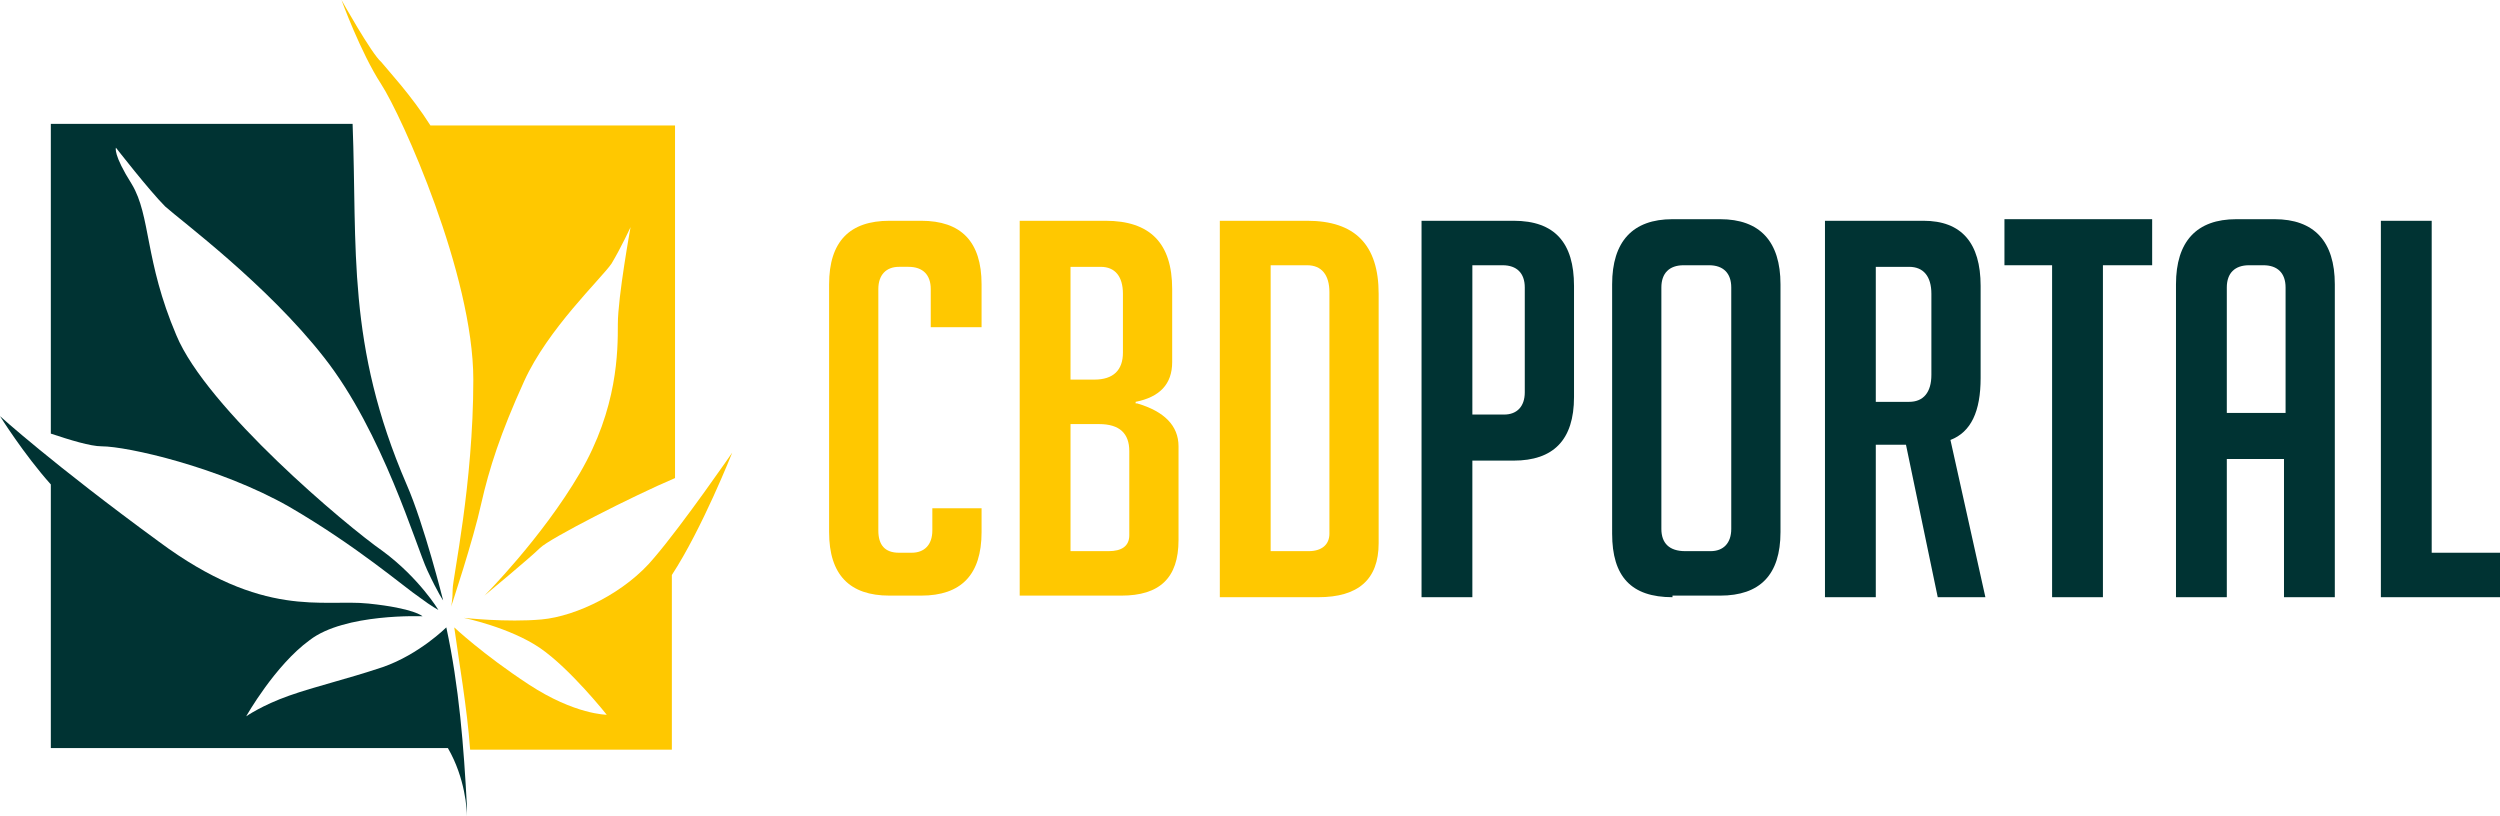 <?xml version="1.0" encoding="utf-8"?>
<!-- Generator: Adobe Illustrator 24.1.0, SVG Export Plug-In . SVG Version: 6.00 Build 0)  -->
<svg version="1.1" id="Layer_1" xmlns="http://www.w3.org/2000/svg" xmlns:xlink="http://www.w3.org/1999/xlink" x="0px" y="0px"
	 width="157.4px" height="51.4px" viewBox="0 0 157.4 51.4" style="enable-background:new 0 0 157.4 51.4;" xml:space="preserve">
<style type="text/css">
	.st0{fill:#FFC800;}
	.st1{fill:#003333;}
	.st2{fill-rule:evenodd;clip-rule:evenodd;fill:#003333;}
	.st3{fill-rule:evenodd;clip-rule:evenodd;fill:#FFC800;}
</style>
<g>
	<path class="st0" d="M61.8,32v1.5c0,2.7-1.3,4-3.8,4h-2c-2.5,0-3.8-1.3-3.8-4V17.9c0-2.7,1.3-4,3.8-4h2c2.5,0,3.8,1.3,3.8,4v2.7
		h-3.2v-2.4c0-0.9-0.5-1.4-1.4-1.4h-0.6c-0.8,0-1.3,0.5-1.3,1.4v15.2c0,0.9,0.4,1.4,1.3,1.4h0.8c0.8,0,1.3-0.5,1.3-1.4V32H61.8z"/>
	<path class="st0" d="M71.6,25.4c1.7,0.5,2.6,1.4,2.6,2.7V34c0,2.4-1.2,3.5-3.6,3.5h-6.4V13.9h5.4c2.8,0,4.2,1.4,4.2,4.3v4.6
		c0,1.4-0.8,2.2-2.3,2.5V25.4z M67.4,23.9h1.5c1.2,0,1.8-0.6,1.8-1.7v-3.7c0-1.1-0.5-1.7-1.4-1.7h-1.9V23.9z M67.4,34.7h2.4
		c0.8,0,1.3-0.3,1.3-1v-5.3c0-1.1-0.6-1.7-1.9-1.7h-1.8V34.7z"/>
	<path class="st0" d="M76.8,37.6V13.9h5.5c3,0,4.5,1.5,4.5,4.6v15.7c0,2.3-1.3,3.4-3.8,3.4H76.8z M80,34.7h2.4
		c0.8,0,1.3-0.4,1.3-1.1V18.4c0-1.1-0.5-1.7-1.4-1.7H80V34.7z"/>
	<path class="st1" d="M89.5,13.9h5.8c2.6,0,3.8,1.4,3.8,4.1v7c0,2.7-1.3,4-3.8,4h-2.6v8.6h-3.2V13.9z M92.7,26.1h2
		c0.8,0,1.3-0.5,1.3-1.4v-6.6c0-0.9-0.5-1.4-1.4-1.4h-1.9V26.1z"/>
	<path class="st1" d="M105.3,37.6c-2.6,0-3.8-1.3-3.8-4V17.9c0-2.7,1.3-4.1,3.8-4.1h3c2.5,0,3.8,1.4,3.8,4.1v15.6c0,2.7-1.3,4-3.8,4
		H105.3z M106.1,34.7h1.6c0.8,0,1.3-0.5,1.3-1.4V18.1c0-0.9-0.5-1.4-1.4-1.4H106c-0.9,0-1.4,0.5-1.4,1.4v15.2
		C104.6,34.2,105.1,34.7,106.1,34.7z"/>
	<path class="st1" d="M114.9,13.9h6.2c2.4,0,3.6,1.4,3.6,4.1v5.8c0,2.1-0.6,3.4-1.9,3.9l2.2,9.9h-3L120,28h-1.9v9.6h-3.2V13.9z
		 M118.1,25.3h2.1c0.9,0,1.4-0.6,1.4-1.7v-5.1c0-1.1-0.5-1.7-1.4-1.7h-2.1V25.3z"/>
	<path class="st1" d="M132.4,16.7v20.9h-3.2V16.7h-3v-2.9h9.3v2.9H132.4z"/>
	<path class="st1" d="M140.2,37.6h-3.2V17.9c0-2.7,1.3-4.1,3.8-4.1h2.4c2.5,0,3.8,1.4,3.8,4.1v19.7h-3.2v-8.7h-3.6V37.6z M143.9,26
		v-7.9c0-0.9-0.5-1.4-1.4-1.4h-0.9c-0.9,0-1.4,0.5-1.4,1.4V26H143.9z"/>
	<path class="st1" d="M157.4,37.6h-7.5V13.9h3.2v20.9h4.4V37.6z"/>
</g>
<g>
	<path class="st2" d="M24.1,42c-2.4,0.8-4.2,1.2-5.9,1.8c-1.7,0.6-2.7,1.3-2.7,1.3s1.8-3.2,4-4.8c2.2-1.7,7.1-1.5,7.1-1.5
		s-0.5-0.5-3.4-0.8c-2.9-0.3-6.6,1-13.2-3.9C3.3,29.2,0,26.2,0,26.2s1.5,2.4,3.2,4.3v16.6h25c1.1,1.9,1.2,3.9,1.2,4.3l0-0.6
		c-0.2-3.8-0.5-7.6-1.3-11.3C28.1,39.5,26.4,41.2,24.1,42L24.1,42z"/>
	<path class="st2" d="M11.1,21.1c-2-4.7-1.6-7.5-2.8-9.5c-1.2-1.9-1-2.3-1-2.3S9.4,12,10.4,13c1,0.9,6.4,4.9,10,9.5
		c3.7,4.7,5.8,11.9,6.5,13.4c0.7,1.5,1,1.9,1,1.9s-1.2-4.8-2.3-7.3c-3.8-8.8-3.1-14.9-3.4-22.7h-19v19.5c1.2,0.4,2.5,0.8,3.2,0.8
		c1.6,0,7.4,1.3,11.8,3.8c4.3,2.5,7.3,5.1,8.2,5.7c0.8,0.6,1.2,0.8,1.2,0.8s-1.2-2-3.5-3.7C21.8,33.1,13,25.7,11.1,21.1L11.1,21.1z"
		/>
	<path class="st3" d="M24,5.3c1.3,2,5.8,12,5.8,18.6c0,6.6-1.3,12.5-1.3,13.2c0,0.7-0.1,1.1-0.1,1.1s1.4-4.2,1.9-6.5
		c0.5-2.2,1.2-4.4,2.7-7.7c1.5-3.3,4.8-6.4,5.5-7.4c0.6-1,1.2-2.3,1.2-2.3s-0.8,4.4-0.8,6.1c0,1.7,0,5.3-2.4,9.4
		c-2.4,4.1-6,7.7-6,7.7s2.9-2.4,3.5-3c0.6-0.6,5.9-3.3,8.5-4.4V7.9H27.1C25.9,6,24.4,4.4,24,3.9C23.4,3.4,21.5,0,21.5,0
		S22.7,3.3,24,5.3L24,5.3z"/>
	<path class="st3" d="M41.2,35.1c-1.8,2.2-4.9,3.7-7.1,3.9c-2.2,0.2-4.9-0.1-4.9-0.1s2.9,0.6,4.8,1.9c1.9,1.3,4.2,4.2,4.2,4.2
		s-2,0-4.9-1.9c-2.9-1.9-4.7-3.6-4.7-3.6c0.3,2.2,0.8,5,1,7.7h12.7V36.2c1.9-2.9,3.8-7.7,3.8-7.7S43,33,41.2,35.1L41.2,35.1z"/>
</g>
</svg>
